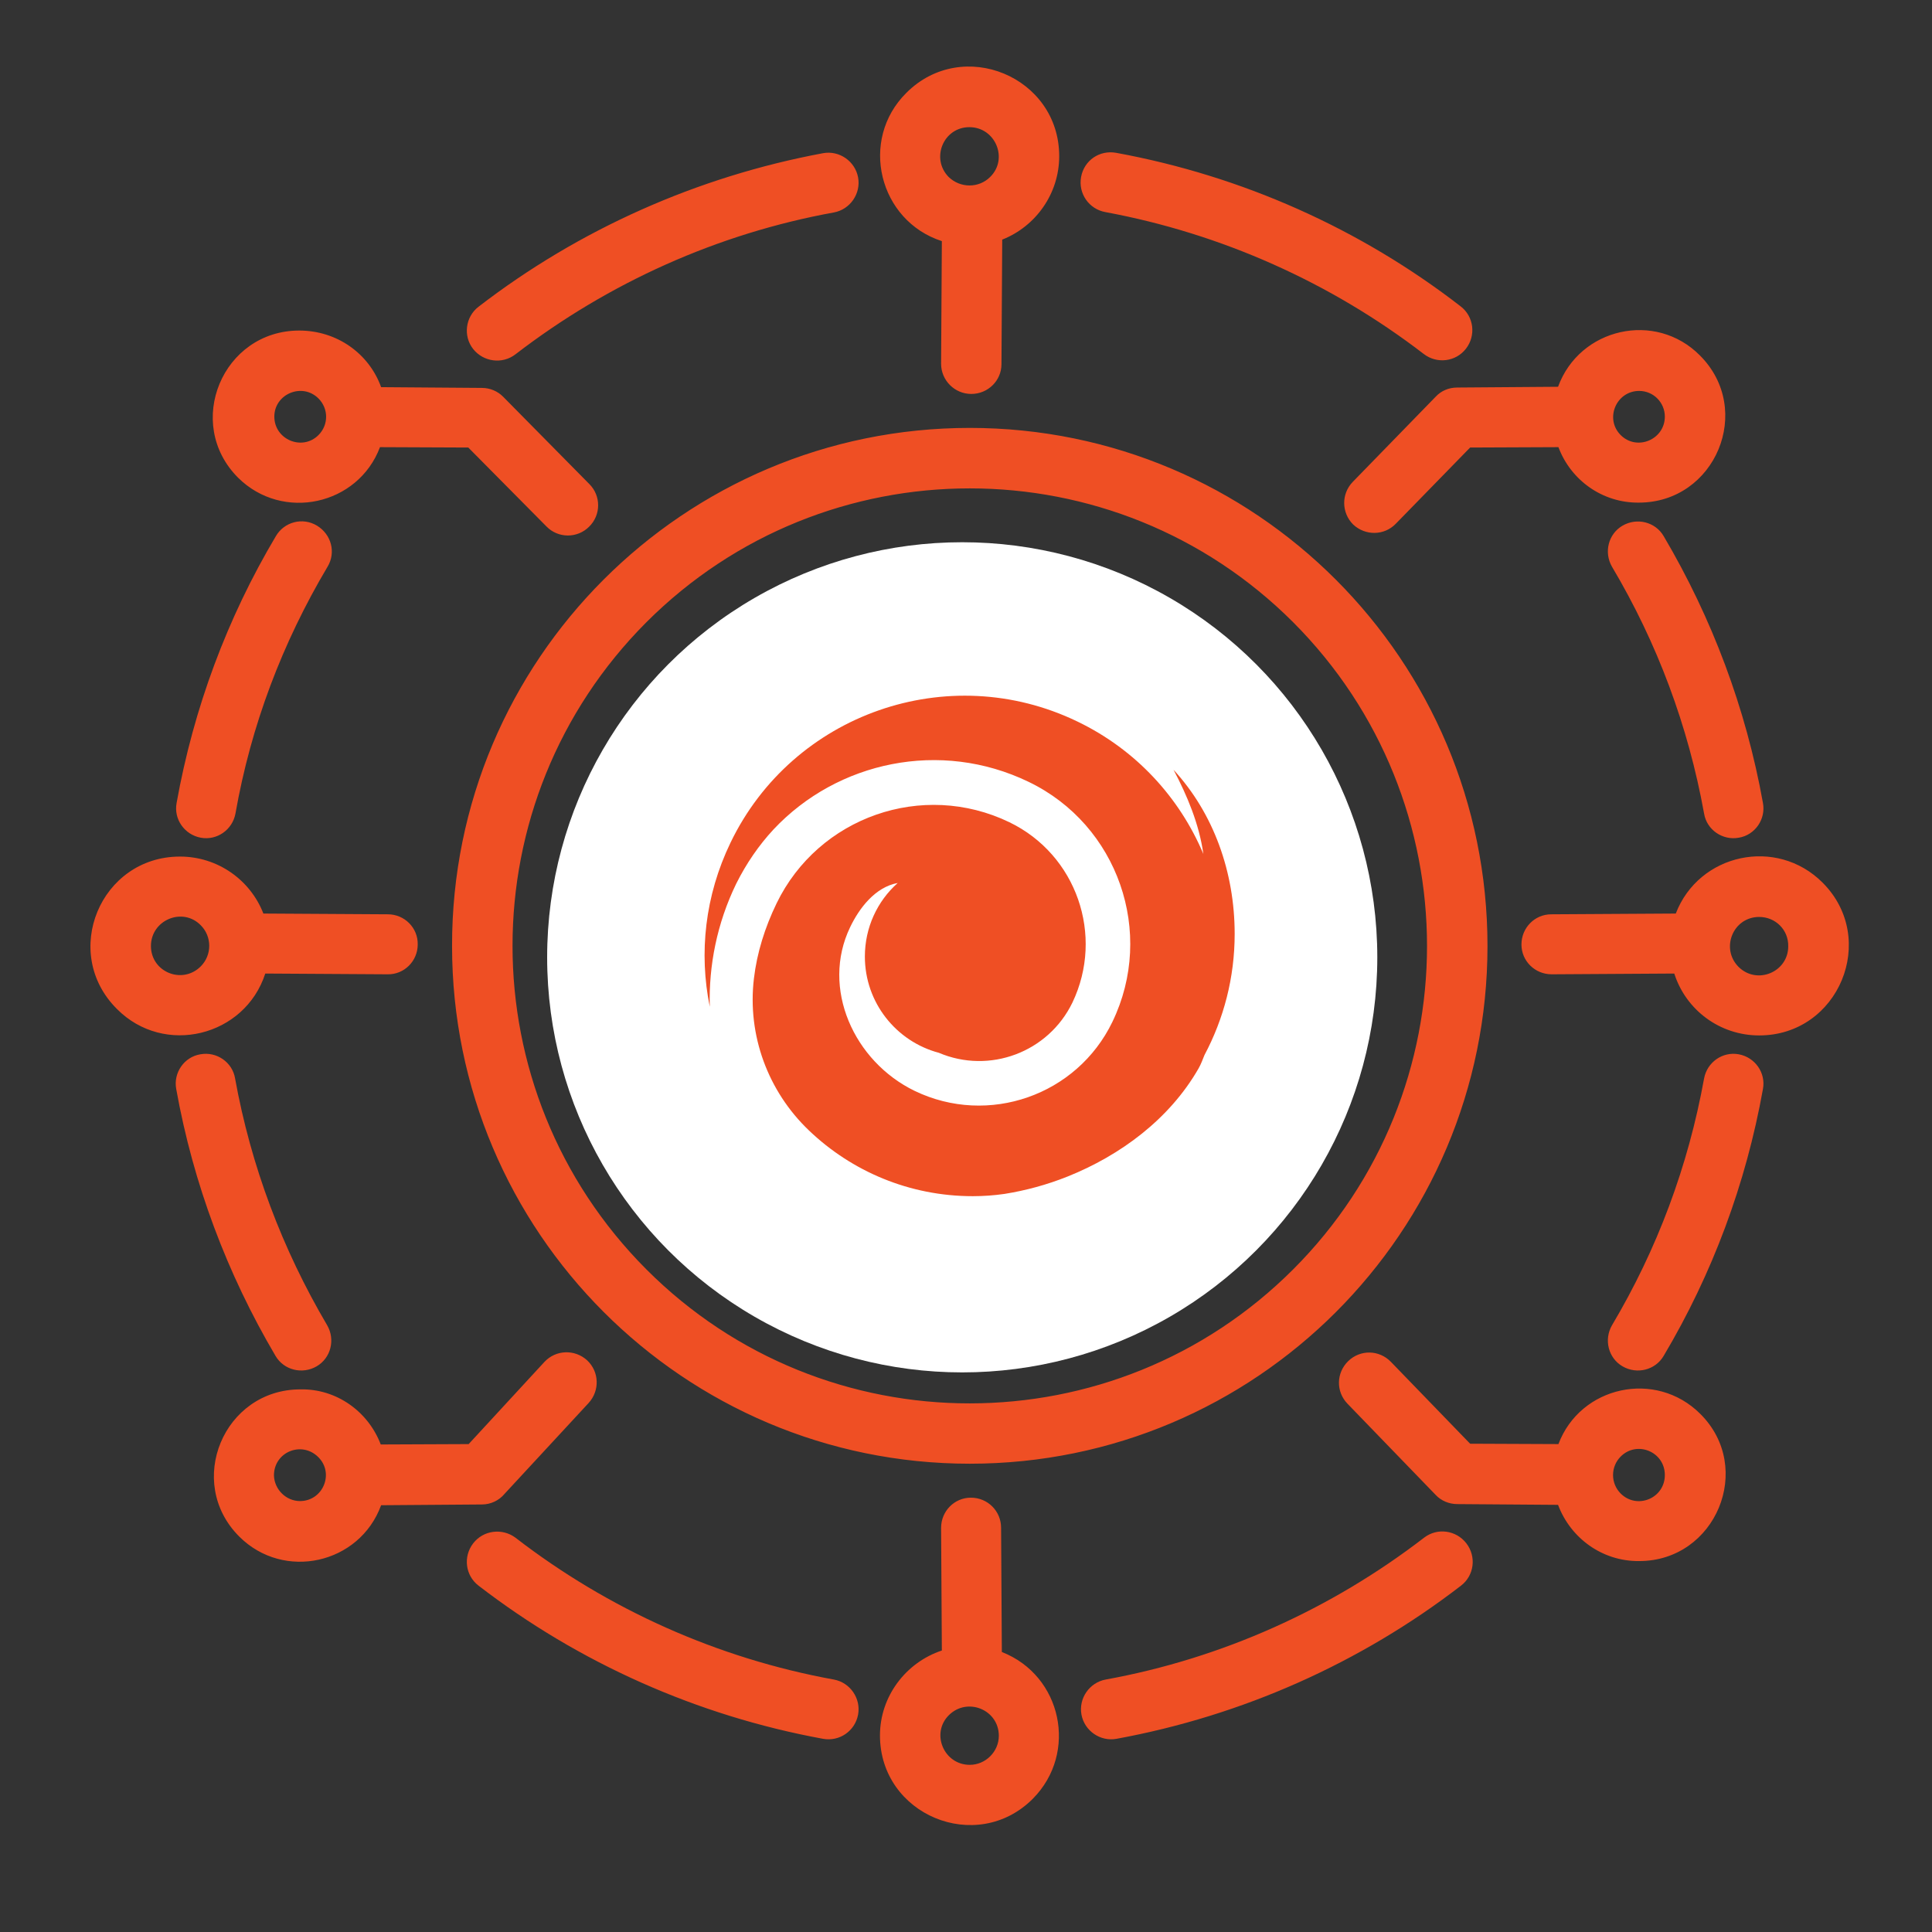 <?xml version="1.0" encoding="utf-8"?>
<!-- Generator: Adobe Illustrator 24.2.0, SVG Export Plug-In . SVG Version: 6.00 Build 0)  -->
<svg version="1.1" id="Layer_1" xmlns="http://www.w3.org/2000/svg" xmlns:xlink="http://www.w3.org/1999/xlink" x="0px" y="0px"
	 viewBox="0 0 512 512" style="enable-background:new 0 0 512 512;" xml:space="preserve">
<rect x="0" y="0" width="512" height="512" fill="#333333" stroke="none"/>
<style type="text/css">
	.st0{fill:#EF4F24;}
	.st1{fill:#FFFFFF;}
</style>
<g>
	<g>
		<path class="st0" d="M340.8,284c1.6-4.1,6.2-6.1,10.4-4.5c4.1,1.6,6.1,6.3,4.5,10.4c-8.7,22-24.8,40.7-45.2,52.5
			c-3.8,2.2-8.7,0.9-10.9-2.9c-2.2-3.8-0.9-8.7,2.9-10.9C319.7,318.5,333.4,302.7,340.8,284L340.8,284z M211.6,328.6
			c3.8,2.2,5.1,7.1,2.9,10.9c-2.2,3.8-7.1,5.1-10.9,2.9c-20.4-11.9-36.5-30.5-45.2-52.5c-1.6-4.1,0.4-8.7,4.4-10.4
			c4.1-1.6,8.7,0.4,10.4,4.5C180.6,302.7,194.2,318.5,211.6,328.6L211.6,328.6z M346,235.9c4.4,0,8,3.6,8,8c0,4.4-3.6,8-8,8h-17
			c-4.4,0-8-3.6-8-8c0-4.4,3.6-8,8-8H346z M346,201.8c4.4,0,8,3.6,8,8s-3.6,8-8,8h-28.1c-4.4,0-8-3.6-8-8s3.6-8,8-8H346z
			 M167.9,251.9c-4.4,0-8-3.6-8-8c0-4.4,3.6-8,8-8h17c4.4,0,8,3.6,8,8c0,4.4-3.6,8-8,8H167.9z M136.6,93.9c-3.5,2.7-8.5,2-11.2-1.4
			s-2.1-8.5,1.4-11.2c26.6-20.5,58-34.5,91.3-40.7c4.3-0.8,8.5,2.1,9.3,6.4s-2.1,8.5-6.4,9.3C190.2,61.9,161.3,74.9,136.6,93.9z
			 M292.9,56.2c-4.3-0.8-7.2-4.9-6.4-9.3s4.9-7.2,9.3-6.4c33.3,6.1,64.7,20.1,91.3,40.7c3.5,2.7,4.1,7.7,1.4,11.2s-7.7,4.1-11.2,1.4
			C352.7,74.9,323.7,61.9,292.9,56.2z M427.2,150.2c-2.2-3.8-1-8.7,2.8-10.9s8.7-1,10.9,2.8c12.8,21.7,21.8,45.6,26.3,70.7
			c0.8,4.3-2.1,8.5-6.4,9.2c-4.3,0.8-8.5-2.1-9.2-6.4C447.4,192.4,439.2,170.4,427.2,150.2L427.2,150.2z M451.6,285.8
			c0.8-4.3,4.9-7.2,9.2-6.4c4.3,0.8,7.2,4.9,6.4,9.2c-4.5,25.1-13.4,49-26.3,70.7c-2.2,3.8-7.1,5-10.9,2.8s-5-7.1-2.8-10.9
			C439.2,331,447.4,309,451.6,285.8L451.6,285.8z M377.4,407.5c3.5-2.7,8.5-2,11.2,1.5s2.1,8.5-1.4,11.2
			c-26.6,20.5-58,34.5-91.3,40.6c-4.3,0.8-8.5-2.1-9.3-6.4c-0.8-4.3,2.1-8.5,6.4-9.3C323.8,439.5,352.7,426.5,377.4,407.5
			L377.4,407.5z M221,445.1c4.3,0.8,7.2,5,6.4,9.3c-0.8,4.3-4.9,7.2-9.3,6.4c-33.3-6.1-64.7-20.1-91.3-40.6
			c-3.5-2.7-4.1-7.7-1.4-11.2s7.7-4.1,11.2-1.5C161.2,426.5,190.2,439.5,221,445.1L221,445.1z M86.7,351.2c2.2,3.8,1,8.7-2.8,10.9
			s-8.7,1-10.9-2.8c-12.8-21.7-21.8-45.6-26.3-70.7c-0.8-4.3,2.1-8.5,6.4-9.2c4.3-0.8,8.5,2.1,9.2,6.4C66.5,309,74.8,331,86.7,351.2
			z M62.4,215.6c-0.8,4.3-4.9,7.2-9.2,6.4c-4.3-0.8-7.2-4.9-6.4-9.2c4.5-25.1,13.4-49,26.3-70.7c2.2-3.8,7.1-5.1,10.9-2.8
			s5.1,7.1,2.8,10.9C74.8,170.4,66.5,192.3,62.4,215.6L62.4,215.6z M257,113.4c75.8,0,137.2,61.5,137.2,137.3
			c0,75.8-61.4,137.2-137.2,137.2s-137.2-61.5-137.2-137.2C119.7,174.9,181.2,113.4,257,113.4L257,113.4z M342.7,164.9
			c-47.3-47.3-124.1-47.3-171.4,0c-47.3,47.4-47.3,124.1,0,171.5s124.1,47.3,171.4,0S390,212.3,342.7,164.9L342.7,164.9z
			 M249.6,437.4l-0.2-32.5c0-4.4,3.5-8,7.9-8c4.4,0,8,3.5,8,8l0.2,32.9c15.9,6.2,20.3,26.7,8.2,38.9c-14.9,14.9-40.5,4.3-40.5-16.8
			C233.2,449.6,240,440.6,249.6,437.4z M265.6,63.5l-0.2,33c0,4.4-3.6,7.9-8,7.9c-4.4,0-8-3.6-8-8l0.2-32.5
			c-16.7-5.4-22-26.8-9.4-39.3c14.9-14.9,40.5-4.3,40.5,16.8C280.7,51.3,274.5,60,265.6,63.5L265.6,63.5z M264.7,460
			c0-6.9-8.3-10.3-13.2-5.5s-1.4,13.2,5.5,13.2C261.2,467.7,264.7,464.2,264.7,460z M262.4,46.9c4.9-4.8,1.4-13.2-5.5-13.2
			s-10.3,8.3-5.5,13.2C254.5,49.9,259.4,49.9,262.4,46.9z M443.7,258l-32.5,0.2c-4.4,0-8-3.5-8-7.9c0-4.4,3.5-8,7.9-8l33-0.2
			c6.1-15.9,26.7-20.4,38.9-8.2c14.9,14.9,4.3,40.5-16.8,40.5C455.8,274.4,446.8,267.7,443.7,258L443.7,258z M69.8,242.1l33,0.2
			c4.4,0,8,3.6,7.9,8c0,4.4-3.6,8-8,7.9L70.3,258c-5.4,16.7-26.8,22-39.3,9.4C16,252.5,26.6,227,47.7,227
			C57.6,227,66.3,233.1,69.8,242.1z M466.2,243c-6.9,0-10.3,8.3-5.5,13.2c4.9,4.9,13.2,1.4,13.2-5.4C474,246.4,470.5,243,466.2,243
			L466.2,243z M53.2,245.2c-4.8-4.9-13.2-1.4-13.2,5.5s8.3,10.3,13.2,5.4C56.2,253.1,56.2,248.2,53.2,245.2L53.2,245.2z M413,118.5
			l-23.4,0.1l-19.7,20.2c-3.1,3.2-8.1,3.2-11.3,0.2c-3.1-3.1-3.2-8.1-0.1-11.3l22-22.6h0c1.4-1.5,3.4-2.4,5.7-2.4l26.7-0.2
			c5.7-15.6,25.8-20.2,37.6-8.3c14.4,14.4,4.1,39-16.2,39C424.7,133.3,416.3,127.3,413,118.5z M100.9,382.8l23.3-0.1l20.1-21.8
			c3-3.2,8-3.4,11.3-0.4c3.2,3,3.4,8,0.4,11.3l-22.3,24.1c-1.4,1.7-3.6,2.8-6,2.8l-26.7,0.2c-5.7,15.6-25.8,20.1-37.6,8.3
			c-14.4-14.4-4.1-39,16.2-39C89.2,368,97.6,374.1,100.9,382.8z M412.9,398.8l-26.7-0.2c-2.2,0-4.3-0.9-5.7-2.4L357.1,372
			c-3.1-3.2-3-8.2,0.2-11.3s8.2-3,11.3,0.2l21,21.7l23.4,0.1c5.8-15.4,25.8-19.8,37.6-8c14.4,14.3,4.1,39-16.2,39
			C424.6,413.8,416.2,407.6,412.9,398.8L412.9,398.8z M101,102.6l26.7,0.2c2.2,0,4.2,0.9,5.6,2.3h0l22.9,23.2
			c3.1,3.1,3.1,8.2-0.1,11.3c-3.1,3.1-8.2,3.1-11.3-0.1l-20.7-20.9l-23.4-0.1c-5.8,15.4-25.8,19.8-37.6,8.1
			c-14.4-14.4-4.1-39,16.2-39C89.3,87.6,97.8,93.7,101,102.6L101,102.6z M84.4,105.6c-4.3-4.3-11.7-1.2-11.7,4.8
			c0,6.1,7.4,9.2,11.7,4.9C87.1,112.6,87.1,108.3,84.4,105.6z M79.5,397.8c6.1,0,9.2-7.4,4.8-11.7s-11.7-1.3-11.7,4.9
			C72.7,394.7,75.8,397.8,79.5,397.8z M429.5,395.8c4.3,4.3,11.7,1.3,11.7-4.9s-7.4-9.2-11.7-4.9
			C426.8,388.7,426.8,393.1,429.5,395.8z M434.4,103.6c-6.1,0-9.2,7.4-4.9,11.7c4.3,4.3,11.7,1.2,11.7-4.9
			C441.2,106.7,438.2,103.6,434.4,103.6z"/>
	</g>
	<circle class="st1" cx="255" cy="253.7" r="110"/>
	<path class="st0" d="M327.2,247.5c0,11.6-2.9,22.5-8,32.1c-0.5,1.2-0.9,2.4-1.6,3.6c-7.7,13.4-20.7,23-34.7,28.6
		c-5.5,2.2-11.1,3.7-16.7,4.6c-2.8,0.4-5.6,0.6-8.4,0.6c-16.8,0-32.1-6.6-43.4-17.4c-10.9-10.4-16.4-25.3-14.6-40.3
		c0.8-6.8,2.9-13.5,6-19.9c11.1-22.9,38.7-32.6,61.7-21.5c17.8,8.6,25.2,30,16.7,47.8c-6.4,13.2-22,19-35.4,13.3
		c-11.3-3-19.6-13.3-19.6-25.5c0-7.7,3.3-14.7,8.7-19.5c-6,1.1-10.2,6.7-12.6,11.7c-7.8,16.2,1,35.6,17.1,43.4
		c19.5,9.4,43,1.2,52.4-18.3c11.4-23.6,1.5-52.2-22.2-63.6c-23.4-11.3-50.7-5.4-67.6,12.6c-3.9,4.2-7.2,9-9.9,14.4
		c-5.1,10.5-7.3,21.7-7,32.6c-2.9-14.2-1.3-29.4,5.5-43.5c16.5-34.2,57.7-48.6,91.9-32.1c15.6,7.5,27.1,20.2,33.4,35.1
		c-1.1-7.9-4.3-15.5-7.9-22.3C321.6,215.5,327.2,231.1,327.2,247.5L327.2,247.5z"/>
</g>
</svg>

